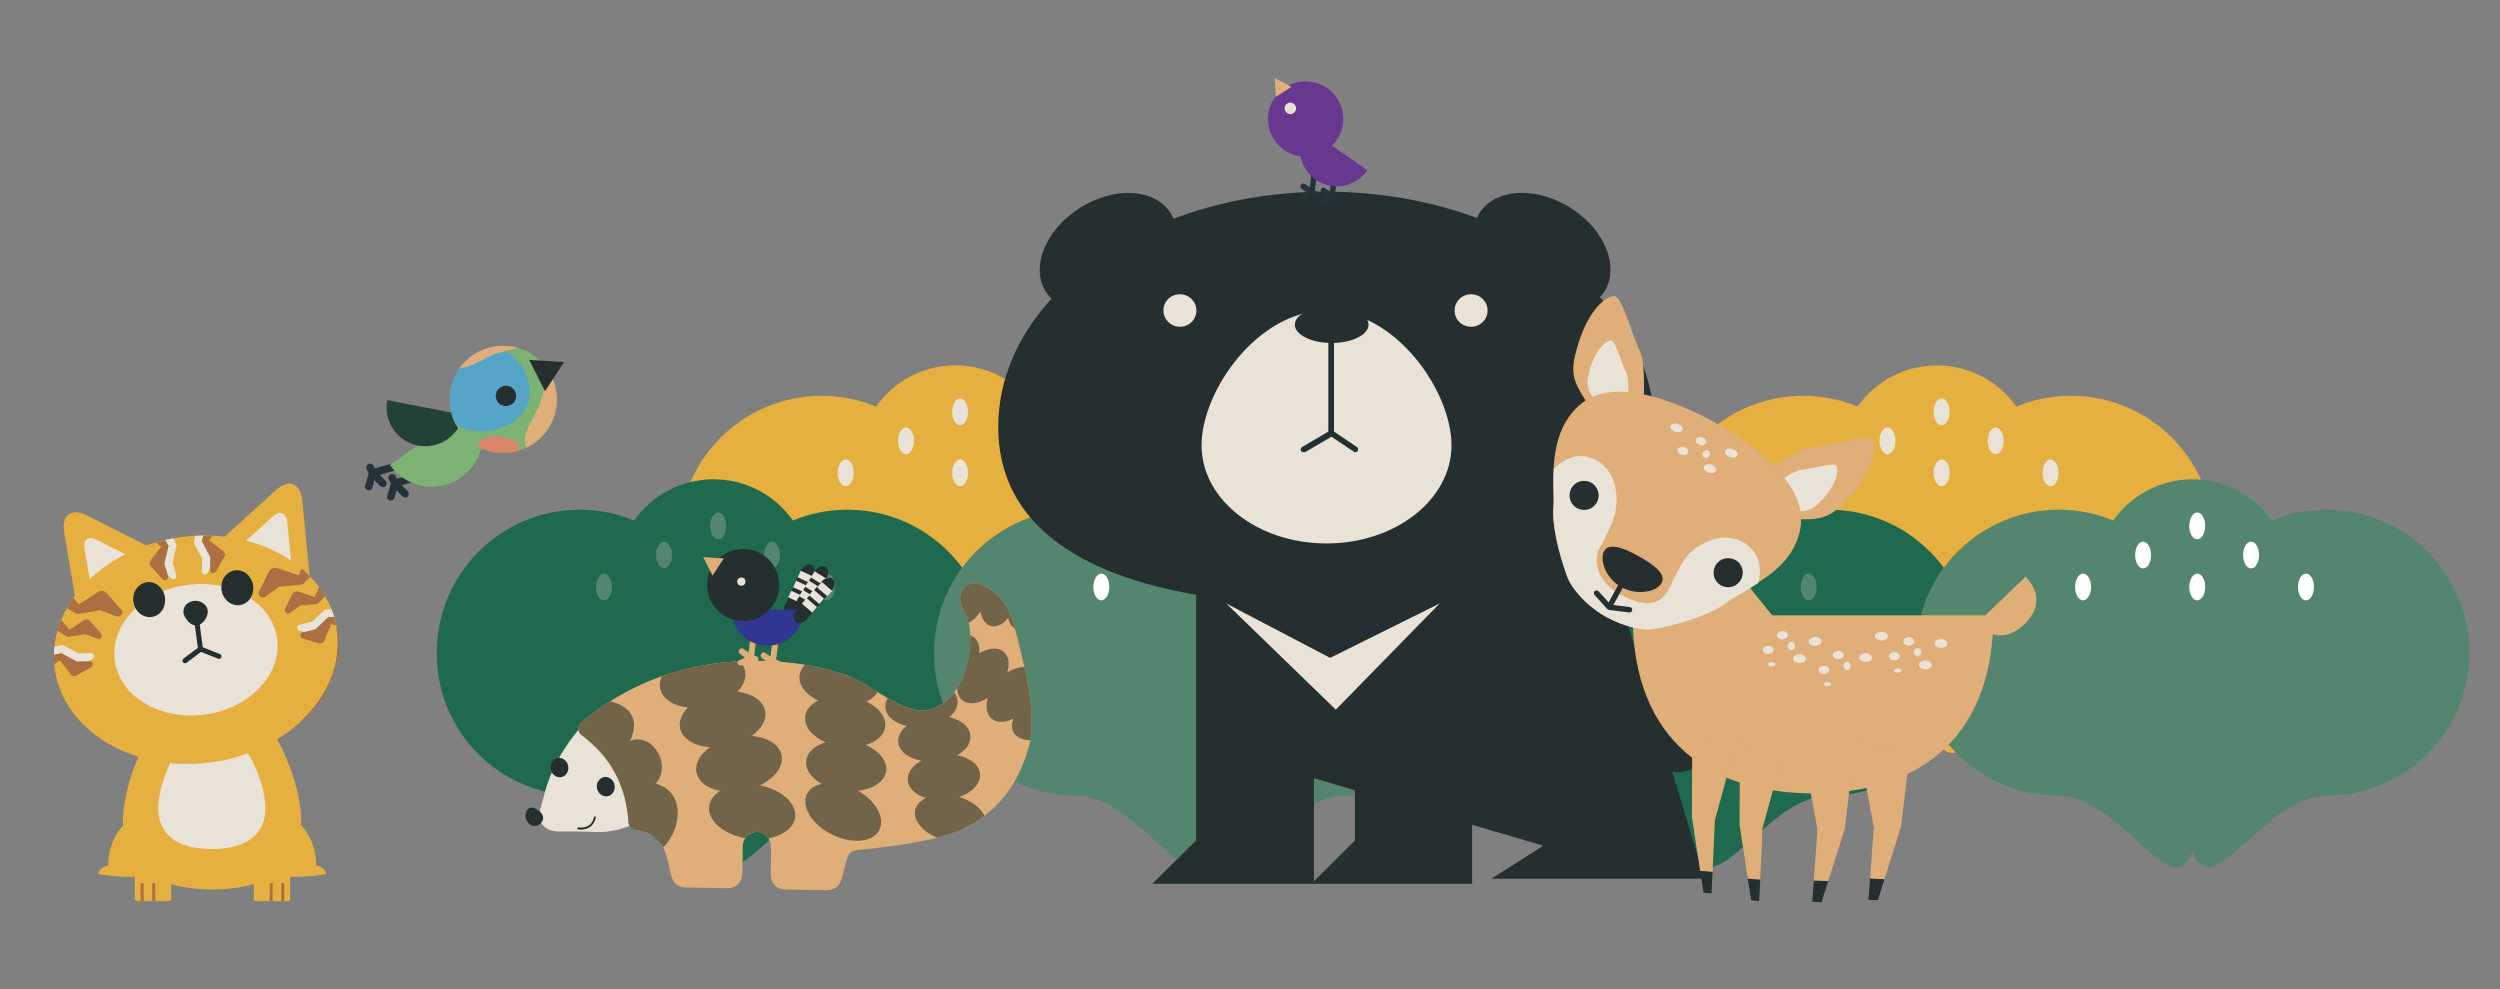 <?xml version="1.0" encoding="utf-8"?>
<!-- Generator: Adobe Illustrator 26.0.0, SVG Export Plug-In . SVG Version: 6.00 Build 0)  -->
<svg version="1.1" id="圖層_1" xmlns="http://www.w3.org/2000/svg" xmlns:xlink="http://www.w3.org/1999/xlink" x="0px" y="0px"
	 viewBox="0 0 970.2 384" style="enable-background:new 0 0 970.2 384;" xml:space="preserve">
<rect x="0" y="0" width="970.2" height="384" fill="#808080" stroke="none"/>
<style type="text/css">
	.st0{fill:#E6B040;}
	.st1{fill:#E9E2D7;}
	.st2{fill:#1F694E;}
	.st3{fill:#54856F;}
	.st4{fill:#FFFFFF;}
	.st5{fill:#DFAE79;}
	.st6{fill:#262F2F;}
	.st7{clip-path:url(#SVGID_00000067932322237746094840000016258868718894997431_);fill:#716449;}
	.st8{fill:#243339;}
	.st9{fill:#7CB273;}
	.st10{fill:#234237;}
	.st11{clip-path:url(#SVGID_00000145741496044784523000000010393954791526834067_);fill:#55A5C9;}
	.st12{clip-path:url(#SVGID_00000145741496044784523000000010393954791526834067_);fill:#DFAE79;}
	.st13{clip-path:url(#SVGID_00000145741496044784523000000010393954791526834067_);fill:#DA856A;}
	.st14{fill:#683790;}
	.st15{fill:none;stroke:#AB6F42;stroke-width:0.368;stroke-linecap:round;stroke-linejoin:round;stroke-miterlimit:10;}
	.st16{clip-path:url(#SVGID_00000078763709894061707150000002965972776514722710_);}
	.st17{fill:#AB6F42;}
	.st18{clip-path:url(#SVGID_00000050650429818074988610000001904672012665779073_);}
	.st19{clip-path:url(#SVGID_00000144304027719972706210000016539057364669867436_);}
	.st20{fill:#303691;}
</style>
<g>
	<g>
		<path class="st0" d="M699.6,264.6c23.8,0,44.1,42.9,52,21.8c7.9,21,28.2-21.8,52-21.8c30.6,0,55.5-24.8,55.5-55.5
			s-24.8-55.5-55.5-55.5c-7.5,0-14.6,1.5-21.1,4.2c-6.8-9.7-18.1-16-30.8-16c-12.7,0-24,6.3-30.8,16c-6.5-2.7-13.6-4.2-21.1-4.2
			c-30.6,0-55.5,24.8-55.5,55.5S669,264.6,699.6,264.6z"/>
		<g>
			<path class="st1" d="M756.6,159.8c0,2.8-1.4,5.2-3.1,5.2s-3.1-2.3-3.1-5.2c0-2.8,1.4-5.2,3.1-5.2S756.6,157,756.6,159.8z"/>
			<path class="st1" d="M756.6,183.5c0,2.8-1.4,5.2-3.1,5.2s-3.1-2.3-3.1-5.2c0-2.8,1.4-5.2,3.1-5.2S756.6,180.7,756.6,183.5z"/>
			<path class="st1" d="M735.6,171.1c0,2.8-1.4,5.2-3.1,5.2s-3.1-2.3-3.1-5.2c0-2.8,1.4-5.2,3.1-5.2S735.6,168.3,735.6,171.1z"/>
			<path class="st1" d="M712.3,183.5c0,2.8-1.4,5.2-3.1,5.2c-1.7,0-3.1-2.3-3.1-5.2c0-2.8,1.4-5.2,3.1-5.2
				C710.9,178.4,712.3,180.7,712.3,183.5z"/>
			<path class="st1" d="M798.9,183.5c0,2.8-1.4,5.2-3.1,5.2c-1.7,0-3.1-2.3-3.1-5.2c0-2.8,1.4-5.2,3.1-5.2
				C797.5,178.4,798.9,180.7,798.9,183.5z"/>
			<path class="st1" d="M777.6,171.1c0,2.8-1.4,5.2-3.1,5.2c-1.7,0-3.1-2.3-3.1-5.2c0-2.8,1.4-5.2,3.1-5.2
				C776.2,166,777.6,168.3,777.6,171.1z"/>
		</g>
	</g>
	<g>
		<path class="st2" d="M605.7,308.8c23.8,0,44.1,42.9,52,21.8c7.9,21,28.2-21.8,52-21.8c30.6,0,55.5-24.8,55.5-55.5
			c0-30.6-24.8-55.5-55.5-55.5c-7.5,0-14.6,1.5-21.1,4.2c-6.8-9.7-18.1-16-30.8-16c-12.7,0-24,6.3-30.8,16
			c-6.5-2.7-13.6-4.2-21.1-4.2c-30.6,0-55.5,24.8-55.5,55.5C550.2,284,575.1,308.8,605.7,308.8z"/>
		<g>
			<path class="st3" d="M662.7,204.1c0,2.8-1.4,5.2-3.1,5.2c-1.7,0-3.1-2.3-3.1-5.2c0-2.8,1.4-5.2,3.1-5.2
				C661.3,198.9,662.7,201.2,662.7,204.1z"/>
			<path class="st3" d="M662.7,227.8c0,2.8-1.4,5.2-3.1,5.2c-1.7,0-3.1-2.3-3.1-5.2c0-2.8,1.4-5.2,3.1-5.2
				C661.3,222.6,662.7,224.9,662.7,227.8z"/>
			<path class="st3" d="M641.8,215.4c0,2.8-1.4,5.2-3.1,5.2s-3.1-2.3-3.1-5.2s1.4-5.2,3.1-5.2S641.8,212.6,641.8,215.4z"/>
			<path class="st3" d="M618.4,227.8c0,2.8-1.4,5.2-3.1,5.2c-1.7,0-3.1-2.3-3.1-5.2c0-2.8,1.4-5.2,3.1-5.2
				C617,222.6,618.4,224.9,618.4,227.8z"/>
			<path class="st3" d="M705,227.8c0,2.8-1.4,5.2-3.1,5.2c-1.7,0-3.1-2.3-3.1-5.2c0-2.8,1.4-5.2,3.1-5.2
				C703.6,222.6,705,224.9,705,227.8z"/>
			<path class="st3" d="M683.7,215.4c0,2.8-1.4,5.2-3.1,5.2c-1.7,0-3.1-2.3-3.1-5.2s1.4-5.2,3.1-5.2
				C682.3,210.3,683.7,212.6,683.7,215.4z"/>
		</g>
	</g>
	<g>
		<path class="st3" d="M798.8,308.8c23.8,0,44.1,42.9,52,21.8c7.9,21,28.2-21.8,52-21.8c30.6,0,55.5-24.8,55.5-55.5
			c0-30.6-24.8-55.5-55.5-55.5c-7.5,0-14.6,1.5-21.1,4.2c-6.8-9.7-18.1-16-30.8-16c-12.7,0-24,6.3-30.8,16
			c-6.5-2.7-13.6-4.2-21.1-4.2c-30.6,0-55.5,24.8-55.5,55.5C743.3,284,768.1,308.8,798.8,308.8z"/>
		<g>
			<path class="st4" d="M855.8,204.1c0,2.8-1.4,5.2-3.1,5.2s-3.1-2.3-3.1-5.2c0-2.8,1.4-5.2,3.1-5.2S855.8,201.2,855.8,204.1z"/>
			<path class="st4" d="M855.8,227.8c0,2.8-1.4,5.2-3.1,5.2s-3.1-2.3-3.1-5.2c0-2.8,1.4-5.2,3.1-5.2S855.8,224.9,855.8,227.8z"/>
			<ellipse class="st4" cx="831.7" cy="215.4" rx="3.1" ry="5.2"/>
			<path class="st4" d="M811.5,227.8c0,2.8-1.4,5.2-3.1,5.2c-1.7,0-3.1-2.3-3.1-5.2c0-2.8,1.4-5.2,3.1-5.2
				C810.1,222.6,811.5,224.9,811.5,227.8z"/>
			<path class="st4" d="M898,227.8c0,2.8-1.4,5.2-3.1,5.2s-3.1-2.3-3.1-5.2c0-2.8,1.4-5.2,3.1-5.2S898,224.9,898,227.8z"/>
			<ellipse class="st4" cx="873.6" cy="215.4" rx="3.1" ry="5.2"/>
		</g>
	</g>
</g>
<g>
	<g>
		<path class="st0" d="M318.7,264.6c23.8,0,44.1,42.9,52,21.8c7.9,21,28.2-21.8,52-21.8c30.6,0,55.5-24.8,55.5-55.5
			s-24.8-55.5-55.5-55.5c-7.5,0-14.6,1.5-21.1,4.2c-6.8-9.7-18.1-16-30.8-16c-12.7,0-24,6.3-30.8,16c-6.5-2.7-13.6-4.2-21.1-4.2
			c-30.6,0-55.5,24.8-55.5,55.5S288,264.6,318.7,264.6z"/>
		<g>
			<path class="st1" d="M375.7,159.8c0,2.8-1.4,5.2-3.1,5.2s-3.1-2.3-3.1-5.2c0-2.8,1.4-5.2,3.1-5.2S375.7,157,375.7,159.8z"/>
			<path class="st1" d="M375.7,183.5c0,2.8-1.4,5.2-3.1,5.2s-3.1-2.3-3.1-5.2c0-2.8,1.4-5.2,3.1-5.2S375.7,180.7,375.7,183.5z"/>
			<path class="st1" d="M354.7,171.1c0,2.8-1.4,5.2-3.1,5.2s-3.1-2.3-3.1-5.2c0-2.8,1.4-5.2,3.1-5.2S354.7,168.3,354.7,171.1z"/>
			<path class="st1" d="M331.3,183.5c0,2.8-1.4,5.2-3.1,5.2c-1.7,0-3.1-2.3-3.1-5.2c0-2.8,1.4-5.2,3.1-5.2
				C330,178.4,331.3,180.7,331.3,183.5z"/>
			<path class="st1" d="M417.9,183.5c0,2.8-1.4,5.2-3.1,5.2c-1.7,0-3.1-2.3-3.1-5.2c0-2.8,1.4-5.2,3.1-5.2
				C416.5,178.4,417.9,180.7,417.9,183.5z"/>
			<path class="st1" d="M396.6,171.1c0,2.8-1.4,5.2-3.1,5.2c-1.7,0-3.1-2.3-3.1-5.2c0-2.8,1.4-5.2,3.1-5.2
				C395.2,166,396.6,168.3,396.6,171.1z"/>
		</g>
	</g>
	<g>
		<path class="st2" d="M224.8,308.8c23.8,0,44.1,42.9,52,21.8c7.9,21,28.2-21.8,52-21.8c30.6,0,55.5-24.8,55.5-55.5
			c0-30.6-24.8-55.5-55.5-55.5c-7.5,0-14.6,1.5-21.1,4.2c-6.8-9.7-18.1-16-30.8-16c-12.7,0-24,6.3-30.8,16
			c-6.5-2.7-13.6-4.2-21.1-4.2c-30.6,0-55.5,24.8-55.5,55.5C169.3,284,194.1,308.8,224.8,308.8z"/>
		<g>
			<path class="st3" d="M281.8,204.1c0,2.8-1.4,5.2-3.1,5.2c-1.7,0-3.1-2.3-3.1-5.2c0-2.8,1.4-5.2,3.1-5.2
				C280.4,198.9,281.8,201.2,281.8,204.1z"/>
			<path class="st3" d="M281.8,227.8c0,2.8-1.4,5.2-3.1,5.2c-1.7,0-3.1-2.3-3.1-5.2c0-2.8,1.4-5.2,3.1-5.2
				C280.4,222.6,281.8,224.9,281.8,227.8z"/>
			<path class="st3" d="M260.8,215.4c0,2.8-1.4,5.2-3.1,5.2s-3.1-2.3-3.1-5.2s1.4-5.2,3.1-5.2S260.8,212.6,260.8,215.4z"/>
			<path class="st3" d="M237.5,227.8c0,2.8-1.4,5.2-3.1,5.2c-1.7,0-3.1-2.3-3.1-5.2c0-2.8,1.4-5.2,3.1-5.2
				C236.1,222.6,237.5,224.9,237.5,227.8z"/>
			<path class="st3" d="M324,227.8c0,2.8-1.4,5.2-3.1,5.2c-1.7,0-3.1-2.3-3.1-5.2c0-2.8,1.4-5.2,3.1-5.2
				C322.7,222.6,324,224.9,324,227.8z"/>
			<path class="st3" d="M302.7,215.4c0,2.8-1.4,5.2-3.1,5.2c-1.7,0-3.1-2.3-3.1-5.2s1.4-5.2,3.1-5.2
				C301.4,210.3,302.7,212.6,302.7,215.4z"/>
		</g>
	</g>
	<g>
		<path class="st3" d="M417.8,308.8c23.8,0,44.1,42.9,52,21.8c7.9,21,28.2-21.8,52-21.8c30.6,0,55.5-24.8,55.5-55.5
			c0-30.6-24.8-55.5-55.5-55.5c-7.5,0-14.6,1.5-21.1,4.2c-6.8-9.7-18.1-16-30.8-16s-24,6.3-30.8,16c-6.5-2.7-13.6-4.2-21.1-4.2
			c-30.6,0-55.5,24.8-55.5,55.5C362.3,284,387.2,308.8,417.8,308.8z"/>
		<g>
			<path class="st4" d="M474.8,204.1c0,2.8-1.4,5.2-3.1,5.2s-3.1-2.3-3.1-5.2c0-2.8,1.4-5.2,3.1-5.2S474.8,201.2,474.8,204.1z"/>
			<path class="st4" d="M474.8,227.8c0,2.8-1.4,5.2-3.1,5.2s-3.1-2.3-3.1-5.2c0-2.8,1.4-5.2,3.1-5.2S474.8,224.9,474.8,227.8z"/>
			<ellipse class="st4" cx="450.8" cy="215.4" rx="3.1" ry="5.2"/>
			<path class="st4" d="M430.5,227.8c0,2.8-1.4,5.2-3.1,5.2c-1.7,0-3.1-2.3-3.1-5.2c0-2.8,1.4-5.2,3.1-5.2
				C429.1,222.6,430.5,224.9,430.5,227.8z"/>
			<path class="st4" d="M517.1,227.8c0,2.8-1.4,5.2-3.1,5.2s-3.1-2.3-3.1-5.2c0-2.8,1.4-5.2,3.1-5.2S517.1,224.9,517.1,227.8z"/>
			<ellipse class="st4" cx="492.7" cy="215.4" rx="3.1" ry="5.2"/>
		</g>
	</g>
</g>
<g>
	<g>
		<path class="st1" d="M209.6,314.3c0.9-3.2,1.7-6.5,2.7-9.7c2.8-8.3,7.3-15.7,13.2-22.6c0.2-0.2,0.5-0.5,0.8-0.8
			c9.7,4.3,16.2,11.1,19.3,20.3c1.8,5.4,2,10.9,0.9,16.5c-0.2,1.3-0.9,2-2.3,2.6c-4,1.5-8.1,2.4-12.4,2.3c-4.8-0.1-9.6-0.3-14.3-0.2
			c-3.8,0.1-6.5-1.1-8-4.3C209.6,317,209.6,315.6,209.6,314.3z"/>
		<path class="st5" d="M243.9,319.1c-0.9-13.9-6.7-25.3-18.2-33.8c-1.7-1.3-1.7-3.8,0-5.1c3.4-2.6,6.6-5.1,10.1-7.4
			c14-9.1,29.4-14.2,46-15.8c15.5-1.5,31.3-0.1,46.1,4.8c9.2,3,22.1,15.3,31.7,13.8c13.7-2.2,18.6-21.9,16.5-33.3
			c-0.7-3.6-4.6-8-3.2-11.8c2.8-8,11.5-2.7,15.3,1.5c4.4,4.8,6,13.2,7.6,19.5c2.8,11,6.5,27.2,3.4,38.6
			c-5.3,19.4-18.7,31.6-37.9,35.6c-7.6,1.6-15,2.7-22.7,3.6c-10.1,1.2-8.5-1-11.9,11.4c-0.9,3.4-2.8,4.8-6.2,4.8
			c-5.2-0.1-10.4-0.2-15.6-0.3c-3.6-0.1-5.8-2.3-5.8-5.9c0-3.5,0.2-7,0.1-10.5c0-4.2-3.6-6.9-7.3-5.6c-2.1,0.7-3.6,2.7-3.6,5
			c-0.1,3.5-0.1,7-0.2,10.5c-0.1,3.8-2.4,6.1-6.1,6c-5.3-0.1-10.5-0.2-15.8-0.3c-3.1-0.1-4.9-1.5-5.7-4.5c-0.6-2.5-1.1-5-1.8-7.5
			c-1.6-6.1-5.7-9.7-11.9-10.2C245.2,321.9,244,320.7,243.9,319.1z"/>
		<g>
			<path class="st6" d="M232.5,307.7c1.3,1.6,3.5,1.8,4.9,0.5c1.4-1.3,1.6-3.7,0.3-5.3c-1.3-1.6-3.5-1.9-4.9-0.5
				C231.3,303.7,231.2,306.1,232.5,307.7z"/>
			<path class="st6" d="M214.5,300.3c1.3,1.6,3.5,1.8,4.9,0.5c1.4-1.3,1.6-3.7,0.3-5.3c-1.3-1.6-3.5-1.9-4.9-0.5
				C213.4,296.3,213.3,298.7,214.5,300.3z"/>
			<path class="st6" d="M210.4,318.8c-1,1.8-3.2,2.3-4.8,1.1s-2.2-3.6-1.2-5.3c1-1.8,2.7-1.4,4.3-0.2
				C210.4,315.5,211.4,317,210.4,318.8z"/>
			<g>
				<path class="st6" d="M226.9,321.8c-1.3,0.3-2.5,0.1-2.5,0.1c-0.2,0-0.3-0.2-0.3-0.5c0-0.2,0.2-0.4,0.4-0.3c0.2,0,5,0.9,6-4
					c0-0.2,0.2-0.3,0.4-0.3c0.2,0.1,0.3,0.3,0.3,0.5C230.6,320.3,228.6,321.4,226.9,321.8z"/>
			</g>
		</g>
		<g>
			<defs>
				<path id="SVGID_1_" d="M243.9,319.1c-0.9-13.9-6.7-25.3-18.2-33.8c-1.7-1.3-1.7-3.8,0-5.1c3.4-2.6,6.6-5.1,10.1-7.4
					c14-9.1,29.4-14.2,46-15.8c15.5-1.5,31.3-0.1,46.1,4.8c9.2,3,22.1,15.3,31.7,13.8c13.7-2.2,18.6-21.9,16.5-33.3
					c-0.7-3.6-4.6-8-3.2-11.8c2.8-8,11.5-2.7,15.3,1.5c4.4,4.8,6,13.2,7.6,19.5c2.8,11,6.5,27.2,3.4,38.6
					c-5.3,19.4-18.7,31.6-37.9,35.6c-7.6,1.6-15,2.7-22.7,3.6c-10.1,1.2-8.5-1-11.9,11.4c-0.9,3.4-2.8,4.8-6.2,4.8
					c-5.2-0.1-10.4-0.2-15.6-0.3c-3.6-0.1-5.8-2.3-5.8-5.9c0-3.5,0.2-7,0.1-10.5c0-4.2-3.6-6.9-7.3-5.6c-2.1,0.7-3.6,2.7-3.6,5
					c-0.1,3.5-0.1,7-0.2,10.5c-0.1,3.8-2.4,6.1-6.1,6c-5.3-0.1-10.5-0.2-15.8-0.3c-3.1-0.1-4.9-1.5-5.7-4.5c-0.6-2.5-1.1-5-1.8-7.5
					c-1.6-6.1-5.7-9.7-11.9-10.2C245.2,321.9,244,320.7,243.9,319.1z"/>
			</defs>
			<clipPath id="SVGID_00000032622792469027116070000017222067812441300918_">
				<use xlink:href="#SVGID_1_"  style="overflow:visible;"/>
			</clipPath>
			<path style="clip-path:url(#SVGID_00000032622792469027116070000017222067812441300918_);fill:#716449;" d="M230.6,271.8
				c9.8-0.7,19.3,4.6,13.9,15.7c9-3.3,16.3,9.5,10,16.6c18.5,5.3,3.3,37.3-12,26.3c-5.1-3.7-6.7-11.3-10.5-16.1
				c-4.1-5.2-10.7-8.2-14.6-13.7c-3.2-4.6-4.5-11.4-3.3-16.9C215.8,276.3,223.3,272.4,230.6,271.8z"/>
			<path style="clip-path:url(#SVGID_00000032622792469027116070000017222067812441300918_);fill:#716449;" d="M294.9,304.8
				c5.7-2.8,9.3-7.3,8.4-11.7c-0.8-4.2-5.5-7-11.6-7.5c3.8-2.7,5.9-6.3,5.2-9.8c-0.8-4-5.1-6.7-10.7-7.4c2.3-2.4,3.5-5.2,3-7.9
				c-1.2-5.7-9.5-8.9-18.6-7c-9.1,1.8-15.6,8-14.4,13.7c0.8,4,5.1,6.7,10.7,7.4c-2.3,2.4-3.5,5.2-3,7.9c0.8,4.2,5.5,7,11.6,7.5
				c-3.8,2.7-5.9,6.3-5.2,9.8c0.7,3.6,4.3,6.2,9.2,7.1c-2.4,1.5-4,3.6-4.3,6c-0.7,5.8,6.2,11.4,15.4,12.6c9.2,1.2,17.3-2.6,18-8.4
				C309.2,311.7,303.2,306.4,294.9,304.8z"/>
			<path style="clip-path:url(#SVGID_00000032622792469027116070000017222067812441300918_);fill:#716449;" d="M333,306.9
				c5.9-0.7,10.4-3.6,10.9-7.7c0.5-3.9-2.7-7.8-7.9-10.1c4.2-1.2,7.1-3.8,7.5-7c0.5-3.8-2.4-7.5-7.2-9.8c2.8-1.4,4.7-3.5,5-6.1
				c0.7-5.4-5.6-10.7-14.2-11.8c-8.6-1.2-16.1,2.3-16.8,7.7c-0.5,3.8,2.4,7.5,7.2,9.8c-2.8,1.4-4.7,3.5-5,6.1
				c-0.5,3.9,2.7,7.8,7.9,10.1c-4.2,1.2-7.1,3.8-7.5,7c-0.5,3.4,1.9,6.8,5.9,9.1c-2.6,0.6-4.6,1.9-5.6,3.9
				c-2.4,4.9,1.9,11.9,9.7,15.8c7.8,3.8,16,3,18.4-1.9C343.5,317.3,339.9,310.8,333,306.9z"/>
			<path style="clip-path:url(#SVGID_00000032622792469027116070000017222067812441300918_);fill:#716449;" d="M372.3,309.3
				c5-1.8,8.4-5.3,8-9c-0.3-3.6-4-6.3-8.9-7.2c3.4-1.9,5.5-4.7,5.2-7.7c-0.3-3.4-3.6-6-8.2-7.1c2.2-1.8,3.4-4,3.2-6.3
				c-0.4-4.9-7.1-8.2-14.8-7.5c-7.7,0.7-13.7,5.2-13.2,10.1c0.3,3.4,3.6,6,8.2,7.1c-2.2,1.8-3.4,4-3.2,6.3c0.3,3.6,4,6.3,8.9,7.2
				c-3.4,1.9-5.5,4.7-5.2,7.7c0.3,3.1,3,5.5,7,6.8c-2.1,1-3.7,2.6-4.1,4.6c-1.1,4.7,4.1,10,11.7,11.8c7.6,1.8,14.6-0.6,15.7-5.4
				C383.6,316.3,379.1,311.4,372.3,309.3z"/>
			<path style="clip-path:url(#SVGID_00000032622792469027116070000017222067812441300918_);fill:#716449;" d="M401.3,270.8
				c2.1-4.2,2.1-8.4-0.3-10.6c-2.4-2.1-6.4-1.6-10.1,0.8c1-3.3,0.6-6.3-1.3-8c-2.3-2-6-1.6-9.6,0.5c0.3-2.4-0.3-4.6-1.8-6
				c-3.2-2.8-9.5-0.9-14,4.2c-4.5,5.2-5.5,11.6-2.3,14.4c2.3,2,6,1.6,9.6-0.5c-0.3,2.4,0.3,4.6,1.8,6c2.4,2.1,6.4,1.6,10.1-0.8
				c-1,3.3-0.6,6.3,1.3,8c2,1.8,5.3,1.7,8.6,0.1c-0.7,2-0.8,3.9,0.1,5.4c2.2,3.7,8.7,3.9,14.6,0.5c5.9-3.4,9-9.2,6.8-13
				C412.7,268.4,406.8,268,401.3,270.8z"/>
			<path style="clip-path:url(#SVGID_00000032622792469027116070000017222067812441300918_);fill:#716449;" d="M394.3,230
				c-0.1-4.1-1.8-7.4-4.6-8.1c-2.7-0.6-5.6,1.4-7.5,4.7c-0.6-2.9-2.1-5.1-4.3-5.7c-2.5-0.6-5.3,1.2-7.2,4.3c-0.8-2-2.1-3.5-3.8-3.9
				c-3.7-0.9-7.7,3.1-9.1,9c-1.4,5.8,0.5,11.2,4.1,12.1c2.5,0.6,5.3-1.2,7.2-4.3c0.8,2,2.1,3.5,3.8,3.9c2.7,0.6,5.6-1.4,7.5-4.7
				c0.6,2.9,2.1,5.1,4.3,5.7c2.3,0.5,4.8-0.9,6.6-3.4c0.2,1.8,1,3.3,2.3,4.1c3.2,2,8.3-0.5,11.5-5.6c3.2-5.1,3.2-10.8,0-12.8
				C402.1,223.5,397.4,225.6,394.3,230z"/>
		</g>
	</g>
</g>
<g>
	<path class="st6" d="M650.9,299.7c7,0,12.7-5.7,12.7-12.7c0-7-5.7-12.7-12.7-12.7c-3.3,0-6.3,1.3-8.5,3.3l-20.9-69
		c13-10.6,20.5-24.6,20.5-43c0-18.6-7.8-35.9-21.1-50.3c0.6-0.6,1.2-1.3,1.7-2.1c6.1-9.6,0.2-24.2-13.2-32.6
		c-13.4-8.4-29.1-7.5-35.2,2c-0.4,0.6-0.7,1.3-1,2c-17.5-6.5-37.4-10.2-58.5-10.2c-21.4,0-41.6,3.8-59.3,10.5
		c-0.3-0.8-0.7-1.5-1.1-2.2c-6.1-9.6-21.8-10.5-35.2-2c-13.4,8.4-19.3,23-13.2,32.6c0.6,1,1.4,1.8,2.2,2.6
		c-13.1,14.3-20.7,31.4-20.7,49.8c0,37.5,31.6,57.4,76.8,65.1v95.3l-17,16.9h61.5h1.1h61.5v-22.9l27.6,8.1L578.8,341h82.7L649,299.6
		C649.6,299.7,650.3,299.7,650.9,299.7z M525.8,326.2L509.9,342v-40l15.9,4.7V326.2z"/>
	<g>
		<path class="st1" d="M563.3,172.8c0,21-21.7,38.1-48.5,38.1c-26.8,0-48.5-17-48.5-38.1c0-21,21.7-52.3,48.5-52.3
			C541.6,120.5,563.3,151.8,563.3,172.8z"/>
		<path class="st6" d="M531.1,126c0,3.9-6.4,7.1-14.3,7.1c-7.9,0-14.3-3.2-14.3-7.1c0-3.9,6.4-7.1,14.3-7.1
			C524.7,118.9,531.1,122.1,531.1,126z"/>
		<path class="st1" d="M451.5,120.5c0-3.5,2.8-6.3,6.4-6.3c3.5,0,6.4,2.8,6.4,6.3c0,3.5-2.8,6.3-6.4,6.3
			C454.4,126.8,451.5,124,451.5,120.5z"/>
		<path class="st1" d="M564.5,120.5c0-3.5,2.8-6.3,6.4-6.3c3.5,0,6.4,2.8,6.4,6.3c0,3.5-2.8,6.3-6.4,6.3
			C567.3,126.8,564.5,124,564.5,120.5z"/>
		<g>
			<path class="st6" d="M505.9,175.5c-0.4,0-0.8-0.2-1-0.5c-0.3-0.5-0.1-1.2,0.4-1.5l10.2-6v-37.9c0-0.6,0.5-1.1,1.1-1.1
				c0.6,0,1.1,0.5,1.1,1.1v38.6c0,0.4-0.2,0.8-0.5,1l-10.8,6.3C506.3,175.5,506.1,175.5,505.9,175.5z"/>
		</g>
		<g>
			<path class="st6" d="M526,175.5c-0.2,0-0.4-0.1-0.6-0.2L516,169c-0.5-0.3-0.6-1-0.3-1.5c0.3-0.5,1-0.6,1.6-0.3l9.3,6.3
				c0.5,0.3,0.6,1,0.3,1.5C526.7,175.4,526.3,175.5,526,175.5z"/>
		</g>
	</g>
	<polygon class="st1" points="475.9,234.2 516.2,255.3 558.7,234.2 518.4,275.4 	"/>
</g>
<g>
	<g>
		<path class="st5" d="M773.6,238.8c0,49.6-31.3,69.1-70,69.1s-70-19.5-70-69.1H773.6z"/>
		<path class="st5" d="M786.1,223.8c6.5,6.8,4.7,13.5-0.5,18.5c-5.3,5-12.1,6.5-18.5-0.3L786.1,223.8z"/>
		<polygon class="st5" points="656.2,199.8 691.9,243.9 635.4,243.9 635.4,210.9 		"/>
		<g>
			<g>
				<path class="st5" d="M674.8,202.7c0,0-3.1-2.1,14.3-1.5c17.4,0.6,19.9,1.5,29-8.8c9.1-10.3,10.1-18.8,8.5-21.5
					c-1.6-2.7-16.2,2.1-23.4,2.7c-7.2,0.7-27.7,16.3-27.7,16.3L674.8,202.7z"/>
			</g>
			<g>
				<path class="st1" d="M682.9,199.2c0,0-1.8-1.2,8.2-0.9c10,0.3,11.5,0.8,16.7-5.1c5.2-5.9,5.8-10.8,4.9-12.4
					c-0.9-1.6-9.3,1.2-13.5,1.5c-4.1,0.4-15.9,9.4-15.9,9.4L682.9,199.2z"/>
			</g>
			<g>
				<path class="st5" d="M626.4,175.7c0,0,3.5,1.5-6.2-13c-9.7-14.5-11.7-16.2-7.7-29.3c4-13.1,10.7-18.5,13.9-18.5
					c3.2,0,6.8,14.9,10,21.3c3.2,6.5,0.7,32.2,0.7,32.2L626.4,175.7z"/>
			</g>
			<g>
				<path class="st1" d="M625.2,167c0,0,2,0.9-3.6-7.5c-5.6-8.3-6.7-9.3-4.4-16.8c2.3-7.5,6.1-10.6,8-10.6c1.8,0,3.9,8.6,5.8,12.3
					c1.9,3.7,0.4,18.5,0.4,18.5L625.2,167z"/>
			</g>
			<g>
				<path class="st5" d="M698.9,203.5c2-18.6-25.8-35.3-33.5-39.6c-7.7-4.3-36.5-19.1-51.3-7.6c-14.8,11.5-10.5,33.6-11.3,40.8
					c-0.6,5.6,1.8,17.5,5.7,27.5c1.3,3.2,6.5,10.1,14.8,14.8c8.3,4.6,16.3,5,19.6,4.4c10.6-2,18-5.8,23.7-9.3
					C675.9,229,696.9,222.2,698.9,203.5z"/>
				<path class="st1" d="M680.9,214.4c-3.9-5.7-14-9.4-24.9,0c-3.1,2.7-7.2,11.7-7.2,11.7c-2.5,6.7-7.5,11.9-20.8,4.1
					c-9.3-5.5-10-14.5-6.2-19.2c0,0,4.6-8.8,5.2-12.8c2.2-14.3-6.2-20.9-13.1-21.2c-6.2-0.3-10.9,5-10.9,5c-0.3,6.4,0.2,12-0.1,15.1
					c-0.6,5.2,1.5,16,5,25.7l0,0c0.2,0.6,0.4,1.2,0.7,1.8c1.3,3.2,6.1,9.9,14.4,14.6c7.4,4.1,14.4,5.7,18.6,4.9
					c0.6,0,1.2-0.1,1.6-0.2c10.6-2,22-6.2,26.4-9.7c2.4-1.9,7.5-4.4,12.8-8C682.4,226.3,684.4,219.6,680.9,214.4z"/>
			</g>
			<path class="st6" d="M644.8,226.3c-1.8,3.3-9.3,5-15.5,1.6c-6.2-3.4-8.6-10.7-6.8-14c1.9-3.3,7.4-1.5,13.5,2
				C642.2,219.3,646.7,223,644.8,226.3z"/>
			<path class="st6" d="M675.6,225c-1.5,2.7-4.9,3.7-7.7,2.2c-2.7-1.5-3.7-4.9-2.2-7.7c1.5-2.7,4.9-3.7,7.7-2.2
				S677.1,222.3,675.6,225z"/>
			<path class="st6" d="M619.7,195c-1.5,2.7-4.9,3.7-7.7,2.2c-2.7-1.5-3.7-4.9-2.2-7.7c1.5-2.7,4.9-3.7,7.7-2.2
				C620.2,188.8,621.2,192.3,619.7,195z"/>
			<path class="st6" d="M632.5,235.6l-6.4-0.8l4-7.3c0.3-0.5,0.1-1.1-0.4-1.4c-0.5-0.3-1.1-0.1-1.4,0.4l-4,7.3l-3.9-4.3
				c-0.4-0.4-1-0.5-1.5-0.1c-0.4,0.4-0.5,1-0.1,1.5l4.9,5.4c0,0,0.1,0,0.1,0.1c0.1,0.1,0.1,0.1,0.2,0.1c0.1,0,0.1,0,0.2,0.1
				c0.1,0,0.1,0,0.2,0.1l7.9,1c0,0,0.1,0,0.1,0c0.5,0,1-0.4,1-0.9C633.5,236.2,633.1,235.7,632.5,235.6z"/>
		</g>
		<g>
			<path class="st1" d="M750.8,249.7c0,0.9,1.1,1.7,2.5,1.7c1.4,0,2.5-0.7,2.5-1.7c0-0.9-1.1-1.7-2.5-1.7
				C751.9,248,750.8,248.8,750.8,249.7z"/>
			<path class="st1" d="M738.6,248.9c0,0.9,0.9,1.6,2.1,1.6c1.2,0,2.1-0.7,2.1-1.6s-0.9-1.6-2.1-1.6
				C739.5,247.4,738.6,248.1,738.6,248.9z"/>
			<path class="st1" d="M742.8,253.1c0,0.9,0.6,1.6,1.4,1.6c0.8,0,1.4-0.7,1.4-1.6c0-0.9-0.6-1.6-1.4-1.6
				C743.4,251.5,742.8,252.2,742.8,253.1z"/>
			<path class="st1" d="M744.7,258c0,0.9,1.1,1.7,2.5,1.7c1.4,0,2.5-0.7,2.5-1.7c0-0.9-1.1-1.7-2.5-1.7
				C745.8,256.4,744.7,257.1,744.7,258z"/>
			<path class="st1" d="M733,254.7c0,0.9,0.9,1.6,2.1,1.6c1.2,0,2.1-0.7,2.1-1.6c0-0.9-0.9-1.6-2.1-1.6
				C734,253.1,733,253.8,733,254.7z"/>
			<path class="st1" d="M735.1,260.2c0,0.4,0.6,0.8,1.4,0.8c0.8,0,1.4-0.4,1.4-0.8c0-0.4-0.6-0.8-1.4-0.8
				C735.8,259.4,735.1,259.8,735.1,260.2z"/>
			<path class="st1" d="M727.6,246.9c0,0.9,1.1,1.7,2.5,1.7c1.4,0,2.5-0.7,2.5-1.7c0-0.9-1.1-1.7-2.5-1.7
				C728.7,245.2,727.6,246,727.6,246.9z"/>
			<path class="st1" d="M711.3,254.2c0,0.9,0.9,1.6,2.1,1.6c1.2,0,2.1-0.7,2.1-1.6c0-0.9-0.9-1.6-2.1-1.6
				C712.2,252.6,711.3,253.4,711.3,254.2z"/>
			<path class="st1" d="M715.4,258.4c0,0.9,0.6,1.6,1.4,1.6c0.8,0,1.4-0.7,1.4-1.6c0-0.9-0.6-1.6-1.4-1.6
				C716.1,256.8,715.4,257.5,715.4,258.4z"/>
			<path class="st1" d="M721.5,255.2c0,0.9,1.1,1.7,2.5,1.7c1.4,0,2.5-0.7,2.5-1.7c0-0.9-1.1-1.7-2.5-1.7
				C722.6,253.5,721.5,254.3,721.5,255.2z"/>
			<path class="st1" d="M705.7,260c0,0.9,0.9,1.6,2.1,1.6c1.2,0,2.1-0.7,2.1-1.6c0-0.9-0.9-1.6-2.1-1.6
				C706.7,258.4,705.7,259.1,705.7,260z"/>
			<path class="st1" d="M707.8,265.5c0,0.4,0.6,0.8,1.4,0.8c0.8,0,1.4-0.4,1.4-0.8c0-0.4-0.6-0.8-1.4-0.8
				C708.4,264.7,707.8,265,707.8,265.5z"/>
			<path class="st1" d="M701.9,248.9c0,0.9,1.1,1.7,2.5,1.7c1.4,0,2.5-0.7,2.5-1.7c0-0.9-1.1-1.7-2.5-1.7
				C703,247.3,701.9,248,701.9,248.9z"/>
			<path class="st1" d="M689.6,246.5c0,0.9,0.9,1.6,2.1,1.6s2.1-0.7,2.1-1.6c0-0.9-0.9-1.6-2.1-1.6S689.6,245.6,689.6,246.5z"/>
			<path class="st1" d="M693.8,250.7c0,0.9,0.6,1.6,1.4,1.6c0.8,0,1.4-0.7,1.4-1.6c0-0.9-0.6-1.6-1.4-1.6
				C694.5,249.1,693.8,249.8,693.8,250.7z"/>
			<path class="st1" d="M695.8,255.6c0,0.9,1.1,1.7,2.5,1.7c1.4,0,2.5-0.7,2.5-1.7c0-0.9-1.1-1.7-2.5-1.7
				C696.9,253.9,695.8,254.7,695.8,255.6z"/>
			<path class="st1" d="M684.1,252.2c0,0.9,0.9,1.6,2.1,1.6c1.2,0,2.1-0.7,2.1-1.6c0-0.9-0.9-1.6-2.1-1.6
				C685,250.7,684.1,251.4,684.1,252.2z"/>
			<path class="st1" d="M686.2,257.8c0,0.4,0.6,0.8,1.4,0.8c0.8,0,1.4-0.4,1.4-0.8c0-0.4-0.6-0.8-1.4-0.8
				C686.8,257,686.2,257.3,686.2,257.8z"/>
		</g>
		<g>
			<path class="st1" d="M669.5,175.1c-0.3,0.9,0.6,1.9,1.9,2.3c1.3,0.4,2.6,0,2.9-0.8c0.3-0.9-0.6-1.9-1.9-2.3
				C671.1,173.8,669.8,174.2,669.5,175.1z"/>
			<path class="st1" d="M658.1,170.6c-0.3,0.8,0.4,1.8,1.5,2.1c1.1,0.3,2.2,0,2.5-0.9c0.3-0.8-0.4-1.8-1.5-2.1
				C659.5,169.4,658.4,169.8,658.1,170.6z"/>
			<path class="st1" d="M660.8,175.8c-0.3,0.8,0.1,1.7,0.9,1.9c0.8,0.2,1.6-0.2,1.8-1.1c0.3-0.8-0.1-1.7-0.9-1.9
				C661.9,174.5,661.1,175,660.8,175.8z"/>
			<path class="st1" d="M661.2,181.1c-0.3,0.9,0.6,1.9,1.9,2.3c1.3,0.4,2.6,0,2.9-0.8c0.3-0.9-0.6-1.9-1.9-2.3
				C662.8,179.9,661.5,180.3,661.2,181.1z"/>
			<path class="st1" d="M651.1,174.4c-0.3,0.8,0.4,1.8,1.5,2.1c1.1,0.3,2.2,0,2.5-0.9c0.3-0.8-0.4-1.8-1.5-2.1
				C652.4,173.2,651.3,173.6,651.1,174.4z"/>
			<path class="st1" d="M648.2,165.3c-0.3,0.9,0.6,1.9,1.9,2.3c1.3,0.4,2.6,0,2.9-0.8c0.3-0.9-0.6-1.9-1.9-2.3
				C649.8,164.1,648.5,164.5,648.2,165.3z"/>
		</g>
	</g>
	<g>
		<g>
			<polygon class="st5" points="656.7,288.5 674.2,286.5 665.5,318.4 664.6,338.4 659.8,338 656.6,317.2 			"/>
			<polygon class="st6" points="664.2,346.7 661.1,346.4 659.8,338 664.6,338.4 			"/>
		</g>
	</g>
	<g>
		<g>
			<polygon class="st5" points="675.2,291.4 692.8,289.4 684,321.4 683.1,341.4 678.3,341 675.1,320.2 			"/>
			<polygon class="st6" points="682.7,349.7 679.6,349.4 678.3,341 683.1,341.4 			"/>
		</g>
	</g>
	<g>
		<g>
			<polygon class="st5" points="741.2,292.4 721.1,288.4 727.2,321.1 725.7,341 731.3,341.2 737.7,321 			"/>
			<polygon class="st6" points="725.1,349.3 728.8,349.3 731.3,341.2 725.7,341 			"/>
		</g>
	</g>
	<g>
		<g>
			<polygon class="st5" points="719.3,293.2 699.3,289.2 705.3,321.8 703.9,341.8 709.5,341.9 715.9,321.7 			"/>
			<polygon class="st6" points="703.3,350 706.9,350.1 709.5,341.9 703.9,341.8 			"/>
		</g>
	</g>
</g>
<g>
	<path class="st8" d="M149.6,188.7c0.6-0.6,0.6-1.5,0-2.1l-2.2-2.3l6.8-2c0.8-0.2,1.2-1,1-1.8c-0.2-0.8-1-1.2-1.8-1l-8,2.3l-0.5-1.1
		c-0.4-0.7-1.3-1-2-0.6c-0.7,0.4-1,1.2-0.6,2l0.8,1.6l-1.4,4.8l-0.1,0.4l0,0.2c0,0.1,0,0.2,0.1,0.2c0.2,0.4,0.5,0.8,1,0.9
		c0.8,0.2,1.6-0.2,1.8-1l0.8-2.9l2.1,2.2c0.3,0.3,0.6,0.4,1,0.5C148.9,189.1,149.3,189,149.6,188.7z"/>
	<path class="st8" d="M158.2,192.7c0.6-0.6,0.6-1.5,0-2.1l-2.2-2.3l6.8-2c0.8-0.2,1.2-1,1-1.8c-0.2-0.8-1-1.2-1.8-1l-8,2.3l-0.5-1.1
		c-0.4-0.7-1.3-1-2-0.6c-0.7,0.4-1,1.2-0.6,2l0.8,1.6l-1.4,4.8l-0.1,0.4l0,0.2c0,0.1,0,0.2,0.1,0.2c0.2,0.4,0.5,0.8,1,0.9
		c0.8,0.2,1.6-0.2,1.8-1l0.8-2.9l2.1,2.2c0.3,0.3,0.6,0.4,1,0.5C157.5,193.1,157.9,193,158.2,192.7z"/>
	<g>
		<path class="st9" d="M151.3,180.4c6.3,9,18.6,11.2,27.6,4.9c9-6.3,11.2-18.6,4.9-27.6L151.3,180.4z"/>
		<path class="st10" d="M150.3,155.3c-1.6,8.2,3.8,16,11.9,17.6c8.2,1.6,16-3.8,17.6-11.9L150.3,155.3z"/>
	</g>
	<g>
		<circle class="st9" cx="195.3" cy="155" r="20.8"/>
		<g>
			<defs>
				<circle id="SVGID_00000136408392145693143570000007659865752730332073_" cx="195.3" cy="155" r="20.8"/>
			</defs>
			<clipPath id="SVGID_00000145047270000996503870000009751604297389916317_">
				<use xlink:href="#SVGID_00000136408392145693143570000007659865752730332073_"  style="overflow:visible;"/>
			</clipPath>
			<path style="clip-path:url(#SVGID_00000145047270000996503870000009751604297389916317_);fill:#55A5C9;" d="M173.2,133.5
				c7.2-3.4,19.1-0.2,24.5,3.7c5.5,3.9,8.8,10.8,7.6,17.6c-2.1,11.9-20.7,16.3-29.3,9.3c-7.2-5.8-13-18.6-6.8-27.3
				C170.2,135.4,171.6,134.3,173.2,133.5z"/>
			<path style="clip-path:url(#SVGID_00000145047270000996503870000009751604297389916317_);fill:#DFAE79;" d="M229.8,151.9
				c-1.5-4.7-6.5-12.1-12.5-10.1c-5.1,1.8-6.3,11.1-8,15.4c-2.1,5.5-11,16.2-0.9,18.7c7.2,1.8,14.3-5.7,17.3-11.4
				C228.7,159,228.3,156.2,229.8,151.9z"/>
			<path style="clip-path:url(#SVGID_00000145047270000996503870000009751604297389916317_);fill:#DFAE79;" d="M173.5,126.3
				c-2.4,4.3-4.5,13,1,16c4.8,2.6,12.5-2.8,16.7-4.6c5.5-2.2,19.4-2.9,14.4-12.1c-3.6-6.5-13.9-6.7-20.1-5
				C179.5,122.3,177.6,124.5,173.5,126.3z"/>
			<path style="clip-path:url(#SVGID_00000145047270000996503870000009751604297389916317_);fill:#DA856A;" d="M187.4,170.2
				c-9.6,10.2,19.4,11.6,13.3,1.3C195.1,169.4,193.7,168.5,187.4,170.2z"/>
		</g>
		<path class="st6" d="M199.1,156.5c1.6-1.5,1.6-4,0.1-5.6c-1.5-1.6-4-1.6-5.6-0.1s-1.6,4-0.1,5.6C195,157.9,197.5,158,199.1,156.5z
			"/>
		<polygon class="st6" points="218.9,140.5 205.4,139.7 211.5,151.8 		"/>
	</g>
</g>
<g>
	<path class="st8" d="M512.7,73.3c0.3-0.5,1-0.6,1.5-0.3l1.9,1.3l0.6-5.1c0.1-0.6,0.6-1,1.2-0.9c0.6,0.1,1,0.6,0.9,1.2l-0.7,6
		l0.8,0.3c0.6,0.2,0.9,0.8,0.7,1.3c-0.2,0.6-0.8,0.9-1.3,0.7l-1.3-0.4l-3.2,1.5l-0.3,0.1l-0.2,0c-0.1,0-0.1,0-0.2,0
		c-0.3-0.1-0.6-0.3-0.8-0.6c-0.2-0.5,0-1.2,0.5-1.4l1.9-0.9l-1.8-1.2c-0.2-0.2-0.4-0.4-0.4-0.7C512.5,73.8,512.5,73.5,512.7,73.3z"
		/>
	<path class="st8" d="M504.9,71.7c0.3-0.5,1-0.6,1.5-0.3l1.9,1.3l0.6-5.1c0.1-0.6,0.6-1,1.2-0.9c0.6,0.1,1,0.6,0.9,1.2l-0.7,6
		l0.8,0.3c0.6,0.2,0.9,0.8,0.7,1.3c-0.2,0.6-0.8,0.9-1.3,0.7l-1.3-0.4l-3.2,1.5l-0.3,0.1l-0.2,0c-0.1,0-0.1,0-0.2,0
		c-0.3-0.1-0.6-0.3-0.8-0.6c-0.2-0.5,0-1.2,0.5-1.4l1.9-0.9l-1.8-1.2c-0.2-0.2-0.4-0.4-0.4-0.7C504.7,72.3,504.7,72,504.9,71.7z"/>
	<g>
		<path class="st14" d="M516.9,56.6c2.6-2.6,4.3-6.1,4.4-10c0.2-8.1-6.1-14.8-14.2-15s-14.8,6.1-15,14.2
			c-0.2,7.5,5.3,13.9,12.6,14.9c0.7,3.6,2.8,6.9,6,9.1c6.6,4.5,15.5,2.8,20-3.8L516.9,56.6z"/>
		<path class="st1" d="M498.5,42c0-1.2,1.1-2.2,2.3-2.2c1.2,0,2.2,1.1,2.2,2.3c0,1.2-1.1,2.2-2.3,2.2
			C499.5,44.2,498.5,43.2,498.5,42z"/>
		<polygon class="st5" points="494.7,30.3 501.2,33.7 495.1,37.6 		"/>
	</g>
</g>
<g>
	<g>
		<path class="st0" d="M51.1,317.4c0,0-9.1,5.6-9.1,18.4c0,0-3.8,0.9-3.8,3.4c0,0,13,2.3,17.2,0.3L51.1,317.4z"/>
		<path class="st0" d="M113.6,317.4c0,0,9.1,5.6,9.1,18.4c0,0,3.8,0.9,3.8,3.4c0,0-13,2.3-17.2,0.3L113.6,317.4z"/>
		<g>
			<path class="st0" d="M47.7,319c0-19.1,15.5-52.6,34.6-52.6c19.1,0,34.6,33.5,34.6,52.6c0,19.1-15.5,26.2-34.6,26.2
				C63.2,345.1,47.7,338.1,47.7,319z"/>
			<path class="st1" d="M61.4,313.7c0-11.5,9.3-31.7,20.8-31.7s20.8,20.2,20.8,31.7s-9.3,15.8-20.8,15.8S61.4,325.2,61.4,313.7z"/>
			<g>
				<g>
					<path class="st0" d="M33.7,200c-6-3-9.9-0.1-8.8,6.5l4.8,28.4c1.1,6.6,6,9.1,10.9,5.5L61.4,225c4.9-3.6,4-9-2-12L33.7,200z"/>
					<path class="st1" d="M37.6,209.5c-3.3-1.7-5.4-0.1-4.8,3.5l2.6,15.5c0.6,3.6,3.3,5,5.9,3l11.4-8.4c2.6-1.9,2.2-4.9-1.1-6.5
						L37.6,209.5z"/>
				</g>
				<g>
					<path class="st0" d="M107.1,190.2c5-4.5,9.6-2.7,10.2,4l2.8,28.7c0.7,6.7-3.4,10.3-9,8.2L87,221.6c-5.6-2.2-6.2-7.6-1.2-12.1
						L107.1,190.2z"/>
					<path class="st1" d="M105.9,200.4c2.7-2.4,5.2-1.5,5.6,2.2l1.5,15.6c0.4,3.6-1.9,5.6-4.9,4.5l-13.2-5.1
						c-3.1-1.2-3.4-4.2-0.7-6.6L105.9,200.4z"/>
				</g>
				
					<ellipse transform="matrix(0.991 -0.132 0.132 0.991 -32.668 12.27)" class="st0" cx="76.1" cy="252.2" rx="55.3" ry="44.1"/>
				<path class="st15" d="M130.7,243.8c0.1,0.4,0.1,0.7,0.2,1.1c1.7,12.9-3.7,25.4-13.8,34.9"/>
				<g>
					<defs>
						
							<ellipse id="SVGID_00000057139394731881009800000012725962307222127801_" transform="matrix(0.991 -0.132 0.132 0.991 -32.668 12.27)" cx="76.1" cy="252.2" rx="55.3" ry="44.1"/>
					</defs>
					<clipPath id="SVGID_00000029047390145169587460000013545660637331954091_">
						<use xlink:href="#SVGID_00000057139394731881009800000012725962307222127801_"  style="overflow:visible;"/>
					</clipPath>
					<g style="clip-path:url(#SVGID_00000029047390145169587460000013545660637331954091_);">
						<path class="st17" d="M47.1,236.6l-5.7-6.4c-0.8-1-2.3-1.2-3.4-0.4l-0.1,0l-7.3,4.8l-5.4-6.8c-0.2-0.3-0.5-0.6-0.9-0.8
							c-1.6-1-3.7-0.5-4.7,1.1c-1,1.6-0.5,3.7,1.1,4.7l8.4,5.1c0.5,0.3,1,0.4,1.6,0.3l0.1,0l8.1-1.4l6.2,2.4
							c0.6,0.2,1.2,0.1,1.7-0.3C47.6,238.3,47.7,237.3,47.1,236.6z"/>
						<path class="st17" d="M35,241.1c-0.6-0.7-1.7-0.9-2.5-0.3l-0.1,0l-5.5,3.6l-4.1-5.1c-0.2-0.2-0.4-0.4-0.7-0.6
							c-1.2-0.7-2.8-0.4-3.5,0.8c-0.7,1.2-0.4,2.8,0.8,3.5l6.3,3.9c0.3,0.2,0.8,0.3,1.2,0.2l0.1,0l6.1-1l4.7,1.8
							c0.4,0.2,0.9,0.1,1.3-0.2c0.5-0.5,0.6-1.3,0.1-1.8L35,241.1z"/>
					</g>
					<g style="clip-path:url(#SVGID_00000029047390145169587460000013545660637331954091_);">
						<path class="st17" d="M100.6,229.5l3.8-7.7c0.6-1.1,1.9-1.7,3.1-1.3l0.1,0l8.3,2.8l3.5-8c0.2-0.4,0.4-0.7,0.6-1
							c1.3-1.4,3.4-1.4,4.8-0.1c1.4,1.3,1.4,3.4,0.1,4.8l-6.8,7.2c-0.4,0.4-0.9,0.7-1.5,0.7l-0.1,0l-8.2,0.8l-5.4,3.9
							c-0.5,0.4-1.1,0.4-1.7,0.1C100.5,231.3,100.1,230.3,100.6,229.5z"/>
						<path class="st17" d="M113.4,230.6c0.4-0.9,1.4-1.3,2.4-1l0.1,0l6.2,2.1l2.6-6c0.1-0.3,0.3-0.5,0.5-0.7c1-1,2.6-1.1,3.6-0.1
							c1,1,1.1,2.6,0.1,3.6l-5.1,5.4c-0.3,0.3-0.7,0.5-1.1,0.5l-0.1,0l-6.1,0.6l-4,2.9c-0.4,0.3-0.9,0.3-1.3,0.1
							c-0.6-0.3-0.9-1.1-0.6-1.7L113.4,230.6z"/>
					</g>
					<g style="clip-path:url(#SVGID_00000029047390145169587460000013545660637331954091_);">
						<path class="st1" d="M61.9,219.6c-0.7-0.7-0.8-1.8-0.2-2.5l0-0.1l4-5.2l-4.8-4.4c-0.2-0.2-0.4-0.4-0.5-0.7
							c-0.6-1.2-0.2-2.8,1.1-3.4c1.2-0.6,2.8-0.2,3.4,1.1l3.4,6.6c0.2,0.4,0.2,0.8,0.1,1.2l0,0.1l-1.4,6l1.4,4.8
							c0.1,0.4,0,0.9-0.3,1.3c-0.5,0.5-1.3,0.5-1.8,0L61.9,219.6z"/>
						<path class="st17" d="M58.7,220c-0.7-0.7-0.8-1.8-0.2-2.5l0-0.1l4-5.2l-4.8-4.4c-0.2-0.2-0.4-0.4-0.5-0.7
							c-0.6-1.2-0.2-2.8,1.1-3.4c1.2-0.6,2.8-0.2,3.4,1.1l3.4,6.6c0.2,0.4,0.2,0.8,0.1,1.2l0,0.1l-1.4,6l1.4,4.8
							c0.1,0.4,0,0.9-0.3,1.3c-0.5,0.5-1.3,0.5-1.8,0L58.7,220z"/>
					</g>
					<g style="clip-path:url(#SVGID_00000029047390145169587460000013545660637331954091_);">
						<path class="st1" d="M30.3,258.9c-0.8,0.5-1.9,0.3-2.5-0.5l0-0.1l-4-5.2l-5.5,3.5c-0.2,0.2-0.5,0.3-0.8,0.3
							c-1.4,0.3-2.7-0.6-3-1.9c-0.3-1.4,0.6-2.7,1.9-3l7.2-1.6c0.4-0.1,0.8,0,1.2,0.2l0.1,0l5.4,2.9l5-0.1c0.4,0,0.9,0.2,1.1,0.6
							c0.3,0.6,0.1,1.4-0.5,1.7L30.3,258.9z"/>
						<path class="st17" d="M29.8,262.1c-0.8,0.5-1.9,0.3-2.5-0.5l0-0.1l-4-5.2l-5.5,3.5c-0.2,0.2-0.5,0.3-0.8,0.3
							c-1.4,0.3-2.7-0.6-3-1.9c-0.3-1.4,0.6-2.7,1.9-3l7.2-1.6c0.4-0.1,0.8,0,1.2,0.2l0.1,0l5.4,2.9l5-0.1c0.4,0,0.9,0.2,1.1,0.6
							c0.3,0.6,0.1,1.4-0.5,1.7L29.8,262.1z"/>
					</g>
					<g style="clip-path:url(#SVGID_00000029047390145169587460000013545660637331954091_);">
						<path class="st1" d="M122.5,246.6c0.9,0.2,1.9-0.2,2.3-1.2l0-0.1l2.5-6.1l6.2,1.9c0.3,0.1,0.6,0.1,0.9,0.1
							c1.4-0.1,2.5-1.3,2.4-2.7c-0.1-1.4-1.3-2.5-2.7-2.4l-7.4,0.4c-0.4,0-0.8,0.2-1.1,0.5l0,0l-4.4,4.2l-4.9,1.2
							c-0.4,0.1-0.8,0.4-0.9,0.9c-0.2,0.7,0.2,1.4,0.9,1.5L122.5,246.6z"/>
						<path class="st17" d="M123.7,249.6c0.9,0.2,1.9-0.2,2.3-1.2l0-0.1l2.5-6.1l6.2,1.9c0.3,0.1,0.6,0.1,0.9,0.1
							c1.4-0.1,2.5-1.3,2.4-2.7c-0.1-1.4-1.3-2.5-2.7-2.4l-7.4,0.4c-0.4,0-0.8,0.2-1.1,0.5l0,0l-4.4,4.2l-4.9,1.2
							c-0.4,0.1-0.8,0.4-0.9,0.9c-0.2,0.7,0.2,1.4,0.9,1.5L123.7,249.6z"/>
					</g>
					<g style="clip-path:url(#SVGID_00000029047390145169587460000013545660637331954091_);">
						<path class="st1" d="M83.8,216.7c0.5-0.8,0.3-1.9-0.5-2.5l-0.1,0l-5.2-4l3.5-5.5c0.2-0.2,0.3-0.5,0.3-0.8
							c0.3-1.4-0.6-2.7-1.9-3c-1.4-0.3-2.7,0.6-3,1.9l-1.6,7.2c-0.1,0.4,0,0.8,0.2,1.2l0,0.1l2.9,5.4l-0.1,5c0,0.4,0.2,0.9,0.6,1.1
							c0.6,0.3,1.4,0.1,1.7-0.5L83.8,216.7z"/>
						<path class="st17" d="M87,216.2c0.5-0.8,0.3-1.9-0.5-2.5l-0.1,0l-5.2-4l3.5-5.5c0.2-0.2,0.3-0.5,0.3-0.8
							c0.3-1.4-0.6-2.7-1.9-3c-1.4-0.3-2.7,0.6-3,1.9l-1.6,7.2c-0.1,0.4,0,0.8,0.2,1.2l0,0.1l2.9,5.4l-0.1,5c0,0.4,0.2,0.9,0.6,1.1
							c0.6,0.3,1.4,0.1,1.7-0.5L87,216.2z"/>
					</g>
				</g>
				
					<ellipse transform="matrix(0.991 -0.132 0.132 0.991 -32.666 12.269)" class="st1" cx="76.1" cy="252.2" rx="31.8" ry="25.4"/>
				<path class="st6" d="M53,236.7c2.1,3,6,3.7,8.7,1.5c2.7-2.2,3.2-6.5,1.1-9.5c-2.1-3.1-6-3.7-8.7-1.5
					C51.4,229.4,50.9,233.6,53,236.7z"/>
				<path class="st6" d="M87.2,232.1c2.1,3,6,3.7,8.7,1.5c2.7-2.2,3.2-6.5,1.1-9.5c-2.1-3.1-6-3.7-8.7-1.5S85.1,229.1,87.2,232.1z"
					/>
				<path class="st6" d="M77.2,242.5c2.4-0.9,4.2-4.5,3.1-6.7c-1.1-2.2-3.9-3.2-6.3-2.3c-2.4,0.9-3.5,3.4-2.4,5.6
					C72.7,241.3,74.8,243.4,77.2,242.5z"/>
				<path class="st6" d="M85.3,253.8l-6.6-2.6L77,238.6c-0.1-0.5-0.6-0.9-1.1-0.8c-0.5,0.1-0.9,0.6-0.8,1.1l1.7,12.5l-5.6,4.2
					c-0.4,0.3-0.5,0.9-0.2,1.4c0.2,0.3,0.6,0.4,0.9,0.4c0.2,0,0.3-0.1,0.5-0.2L78,253l6.6,2.6c0.2,0.1,0.3,0.1,0.5,0.1
					c0.3,0,0.6-0.3,0.8-0.6C86,254.5,85.8,254,85.3,253.8z"/>
			</g>
			<g>
				<path class="st0" d="M65.5,349.7H53.2c-0.5,0-0.9-0.4-0.9-0.9v-21.4c0-0.5,0.4-0.9,0.9-0.9h12.3c0.5,0,0.9,0.4,0.9,0.9v21.4
					C66.4,349.3,66,349.7,65.5,349.7z"/>
				<g>
					<defs>
						<path id="SVGID_00000146472813906947884460000005467492246629452978_" d="M65.5,349.7H53.2c-0.5,0-0.9-0.4-0.9-0.9v-21.4
							c0-0.5,0.4-0.9,0.9-0.9h12.3c0.5,0,0.9,0.4,0.9,0.9v21.4C66.4,349.3,66,349.7,65.5,349.7z"/>
					</defs>
					<clipPath id="SVGID_00000010312804682232669820000017088941847354504854_">
						<use xlink:href="#SVGID_00000146472813906947884460000005467492246629452978_"  style="overflow:visible;"/>
					</clipPath>
					<g style="clip-path:url(#SVGID_00000010312804682232669820000017088941847354504854_);">
						<path class="st17" d="M55.7,342.7h-1c0,0-0.1,0-0.1,0.1v7.9c0,0,0,0.1,0.1,0.1h1c0,0,0.1,0,0.1-0.1L55.7,342.7
							C55.8,342.7,55.7,342.7,55.7,342.7z"/>
						<path class="st17" d="M60.2,342.7h-1c0,0-0.1,0-0.1,0.1v7.9c0,0,0,0.1,0.1,0.1h1c0,0,0.1,0,0.1-0.1L60.2,342.7
							C60.3,342.7,60.2,342.7,60.2,342.7z"/>
					</g>
				</g>
			</g>
			<g>
				<path class="st0" d="M99.4,349.7h12.3c0.5,0,0.9-0.4,0.9-0.9v-21.4c0-0.5-0.4-0.9-0.9-0.9H99.4c-0.5,0-0.9,0.4-0.9,0.9v21.4
					C98.4,349.3,98.9,349.7,99.4,349.7z"/>
				<g>
					<defs>
						<path id="SVGID_00000167396283213567823700000001668756534261943945_" d="M99.4,349.7h12.3c0.5,0,0.9-0.4,0.9-0.9v-21.4
							c0-0.5-0.4-0.9-0.9-0.9H99.4c-0.5,0-0.9,0.4-0.9,0.9v21.4C98.4,349.3,98.9,349.7,99.4,349.7z"/>
					</defs>
					<clipPath id="SVGID_00000161607291218881895220000012687419229125366185_">
						<use xlink:href="#SVGID_00000167396283213567823700000001668756534261943945_"  style="overflow:visible;"/>
					</clipPath>
					<g style="clip-path:url(#SVGID_00000161607291218881895220000012687419229125366185_);">
						<path class="st17" d="M109.2,342.7h1c0,0,0.1,0,0.1,0.1v7.9c0,0,0,0.1-0.1,0.1h-1c0,0-0.1,0-0.1-0.1L109.2,342.7
							C109.1,342.7,109.1,342.7,109.2,342.7z"/>
						<path class="st17" d="M104.7,342.7h1c0,0,0.1,0,0.1,0.1v7.9c0,0,0,0.1-0.1,0.1h-1c0,0-0.1,0-0.1-0.1L104.7,342.7
							C104.6,342.7,104.6,342.7,104.7,342.7z"/>
					</g>
				</g>
			</g>
		</g>
	</g>
</g>
<g>
	<g>
		<g>
			<path class="st6" d="M315.7,223.7l-6.2,13.3c-0.9,1.8-2.6,2.8-4,2.2c-1.3-0.6-1.7-2.6-0.8-4.5l6.2-13.3c0.9-1.8,2.6-2.8,4-2.2
				c0.7,0.3,1.1,1,1.2,1.8C316.2,221.9,316.1,222.8,315.7,223.7z"/>
			<g>
				
					<rect x="311.3" y="221.3" transform="matrix(0.425 -0.905 0.905 0.425 -23.005 411.704)" class="st1" width="2.8" height="5.3"/>
				
					<rect x="309.5" y="225.2" transform="matrix(0.425 -0.905 0.905 0.425 -27.539 412.281)" class="st1" width="2.8" height="5.3"/>
				
					<rect x="307.6" y="229" transform="matrix(0.425 -0.905 0.905 0.425 -32.077 412.856)" class="st1" width="2.8" height="5.3"/>
			</g>
		</g>
		<g>
			<path class="st6" d="M320.7,224.5l-7.7,12.5c-1.1,1.7-3,2.5-4.2,1.7c-1.2-0.8-1.4-2.8-0.3-4.5l7.7-12.5c1.1-1.7,2.9-2.5,4.2-1.7
				c0.6,0.4,1,1.1,1,1.9C321.4,222.7,321.2,223.6,320.7,224.5z"/>
			<g>
				
					<rect x="316.2" y="221.7" transform="matrix(0.527 -0.85 0.85 0.527 -40.428 376.036)" class="st1" width="2.8" height="5.3"/>
				
					<rect x="314" y="225.3" transform="matrix(0.527 -0.85 0.85 0.527 -44.569 375.84)" class="st1" width="2.8" height="5.3"/>
				
					<rect x="311.7" y="228.9" transform="matrix(0.527 -0.85 0.85 0.527 -48.714 375.646)" class="st1" width="2.8" height="5.3"/>
			</g>
		</g>
		<g>
			<path class="st5" d="M295.4,253.7c0.4-0.5,1.1-0.7,1.6-0.3l2,1.4l0.7-5.6c0.1-0.6,0.6-1.1,1.3-1c0.6,0.1,1.1,0.7,1,1.3l-0.8,6.5
				l0.9,0.3c0.6,0.2,0.9,0.8,0.7,1.5c-0.2,0.6-0.8,0.9-1.5,0.7l-1.4-0.4l-3.5,1.7l-0.3,0.1l-0.2,0c-0.1,0-0.1,0-0.2,0
				c-0.4-0.1-0.7-0.3-0.8-0.6c-0.3-0.6,0-1.3,0.6-1.5l2.1-1l-1.9-1.4c-0.3-0.2-0.4-0.4-0.5-0.7C295.2,254.3,295.3,254,295.4,253.7z"
				/>
			<path class="st5" d="M286.9,252.1c0.4-0.5,1.1-0.7,1.6-0.3l2,1.4l0.7-5.6c0.1-0.6,0.6-1.1,1.3-1c0.6,0.1,1.1,0.7,1,1.3l-0.8,6.5
				l0.9,0.3c0.6,0.2,0.9,0.8,0.7,1.5c-0.2,0.6-0.8,0.9-1.5,0.7l-1.4-0.4l-3.5,1.7l-0.3,0.1l-0.2,0c-0.1,0-0.1,0-0.2,0
				c-0.4-0.1-0.7-0.3-0.8-0.6c-0.3-0.6,0-1.3,0.6-1.5l2.1-1l-1.9-1.4c-0.3-0.2-0.4-0.4-0.5-0.7C286.7,252.6,286.7,252.3,286.9,252.1
				z"/>
		</g>
		<g>
			<path class="st20" d="M311.9,236.6c0,7.7-6.3,14-14,14c-7.7,0-14-6.3-14-14H311.9z"/>
			
				<ellipse transform="matrix(0.924 -0.383 0.383 0.924 -64.953 127.609)" class="st6" cx="288.3" cy="227.1" rx="14" ry="14"/>
		</g>
		<circle class="st1" cx="287.7" cy="225.7" r="1.6"/>
		<g>
			<path class="st6" d="M322.7,229.2l-9.6,11.1c-1.3,1.5-3.3,2-4.4,1.1c-1.1-1-0.9-3,0.4-4.5l9.6-11.1c1.3-1.5,3.3-2,4.4-1.1
				c0.6,0.5,0.8,1.2,0.7,2C323.8,227.6,323.4,228.5,322.7,229.2z"/>
			<g>
				
					<rect x="318.4" y="226" transform="matrix(0.653 -0.758 0.758 0.653 -62.149 321.724)" class="st1" width="2.8" height="5.3"/>
				
					<rect x="315.6" y="229.2" transform="matrix(0.652 -0.758 0.758 0.652 -65.561 320.749)" class="st1" width="2.8" height="5.3"/>
				
					<rect x="312.8" y="232.5" transform="matrix(0.652 -0.758 0.758 0.652 -68.977 319.769)" class="st1" width="2.8" height="5.3"/>
			</g>
		</g>
	</g>
	<g>
		<polygon class="st5" points="272.9,216.2 276.5,223.4 280.9,216.7 		"/>
	</g>
</g>
</svg>
